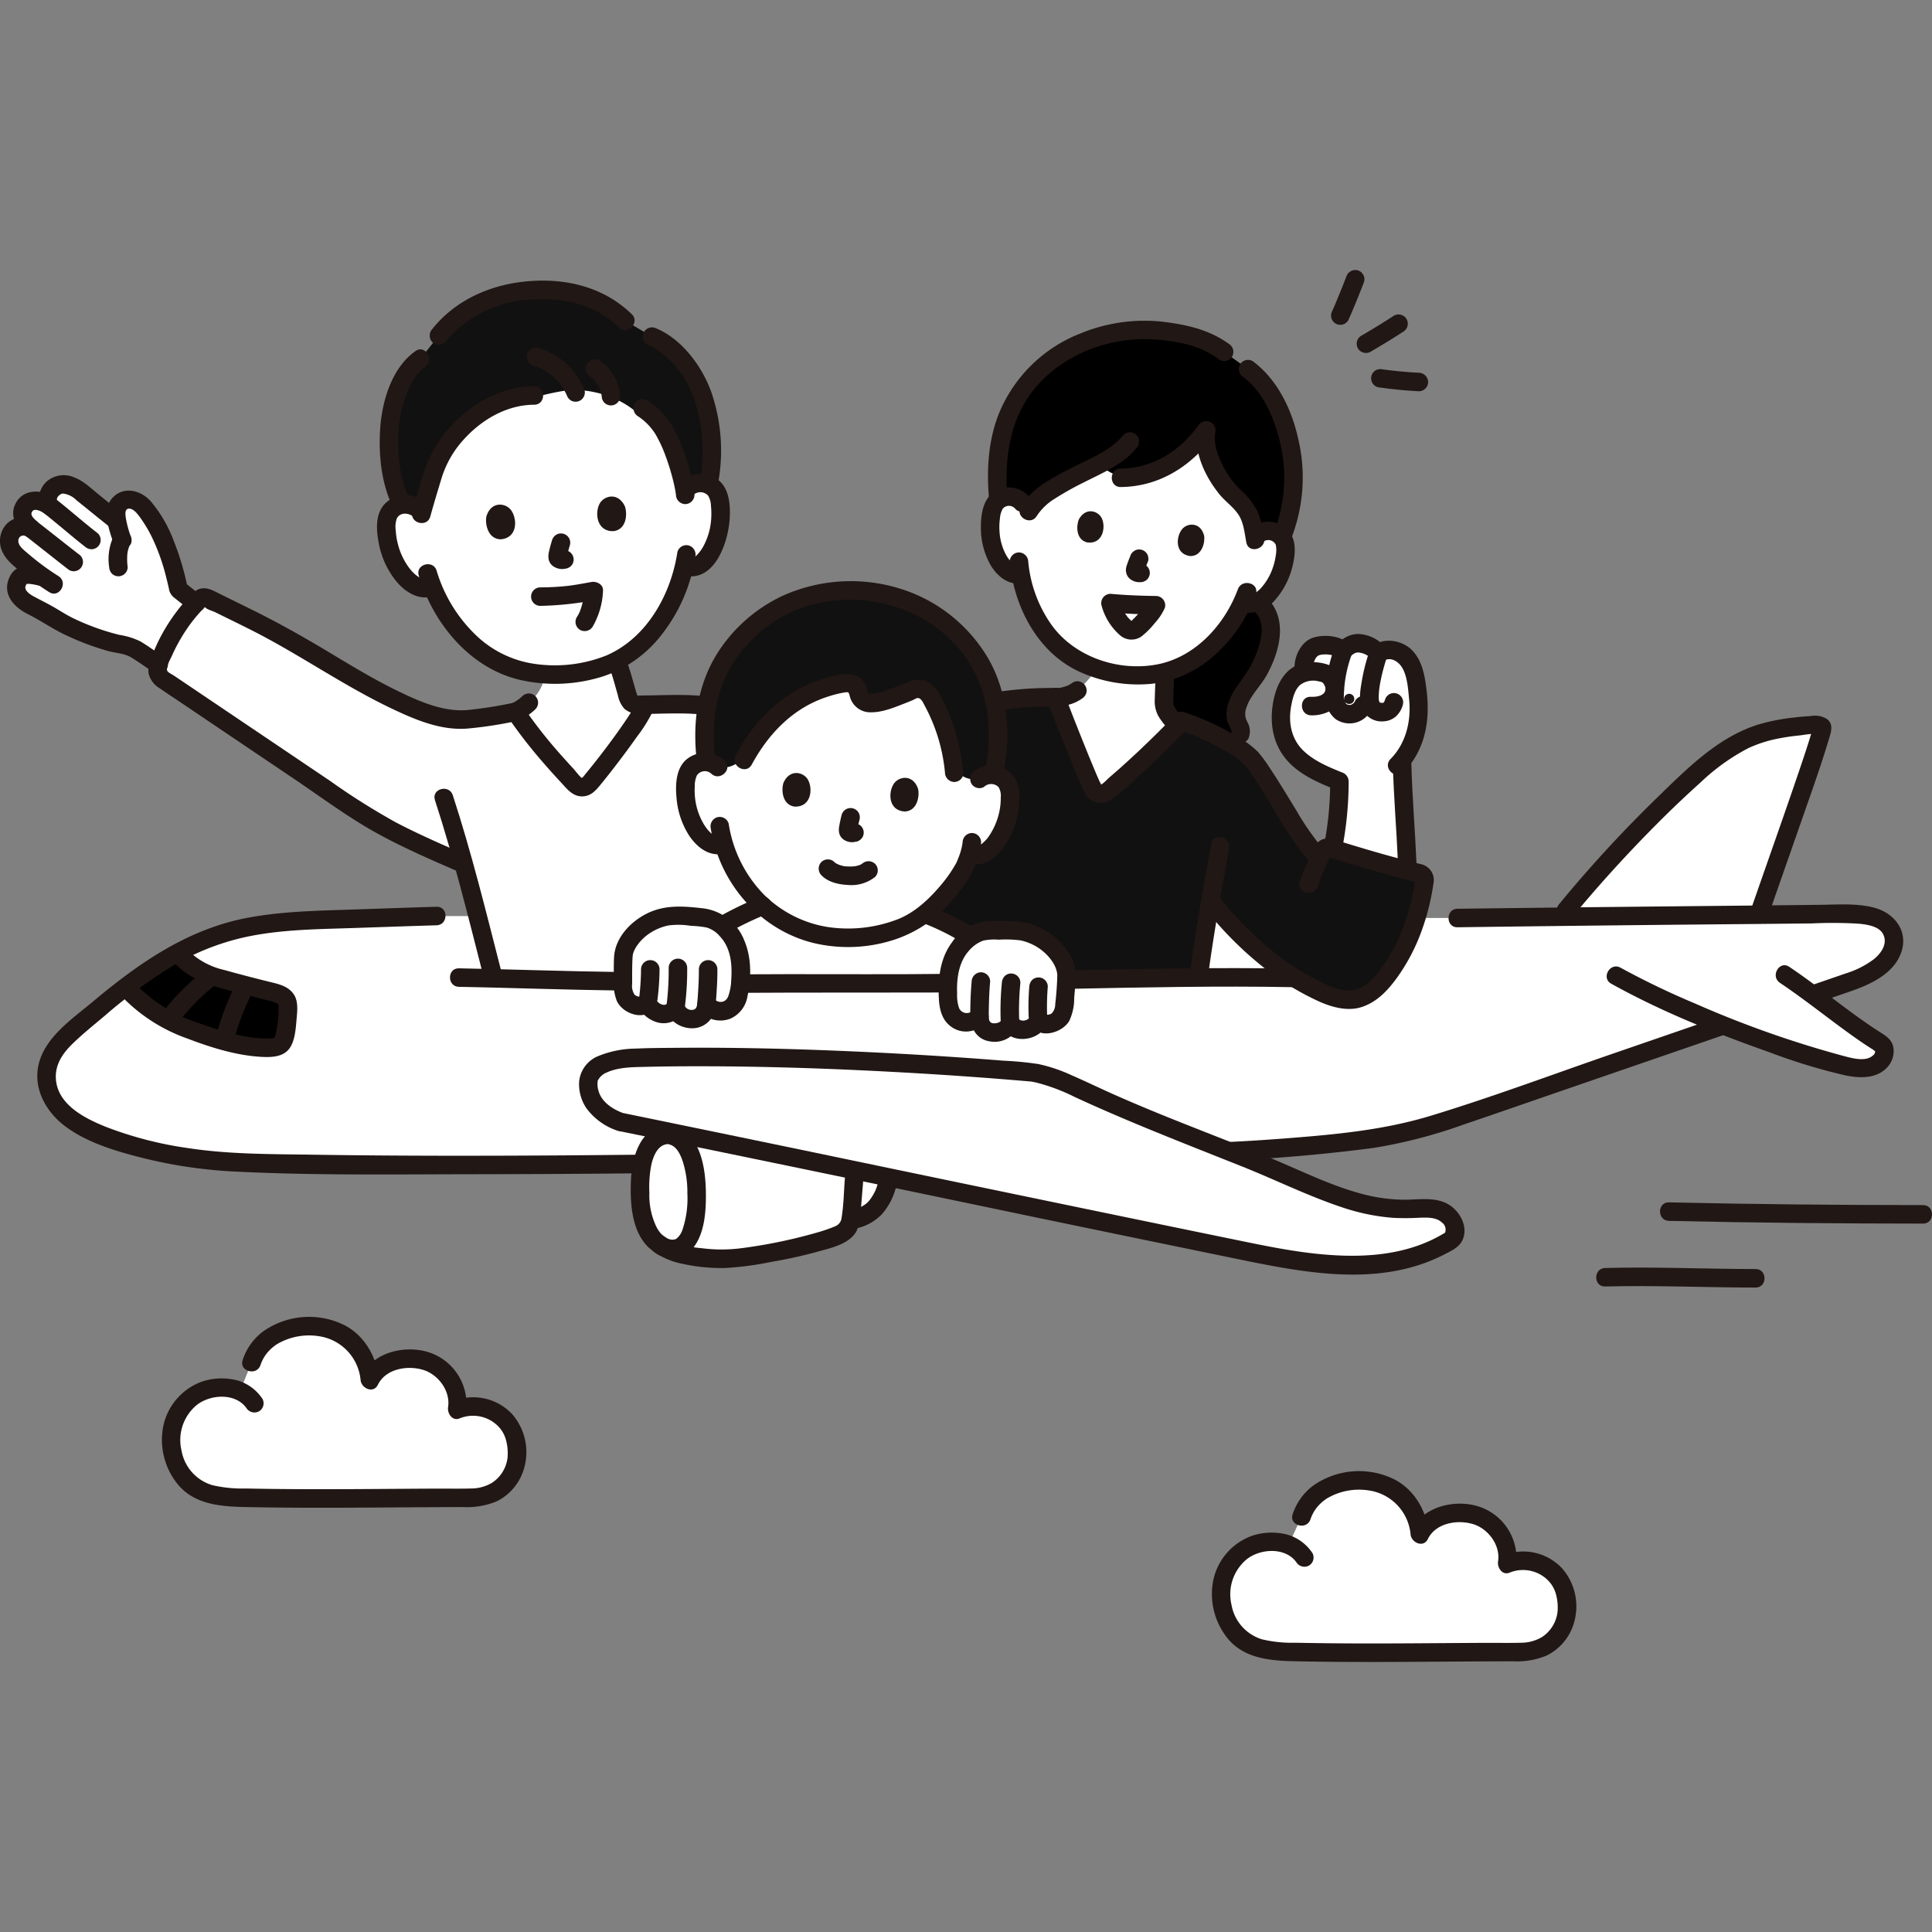 <!DOCTYPE svg PUBLIC "-//W3C//DTD SVG 1.1//EN" "http://www.w3.org/Graphics/SVG/1.1/DTD/svg11.dtd">
<!-- Uploaded to: SVG Repo, www.svgrepo.com, Transformed by: SVG Repo Mixer Tools -->
<svg width="800px" height="800px" viewBox="0 -58.34 417.439 417.439" xmlns="http://www.w3.org/2000/svg" fill="#000000">
<rect x="0" y="-58.34" width="417.439" height="417.439" fill="#808080" stroke="none"/>
<g id="SVGRepo_bgCarrier" stroke-width="0"/>
<g id="SVGRepo_tracerCarrier" stroke-linecap="round" stroke-linejoin="round"/>
<g id="SVGRepo_iconCarrier">
<defs>
<style>.a{fill:#211715;}.b{fill:#ffffff;}.c{fill:#f;}.d{fill:#1;}.e{fill:#11111;}.f{fill:#111;}</style>
</defs>
<path class="a" d="M379.321,215.855c-10.832-.007-21.663-.507-32.5-.229-2.569.066-2.579,4.066,0,4,10.833-.278,21.664.222,32.5.229,2.574,0,2.578-4,0-4Z"/>
<path class="a" d="M415.507,202.039c-18.3-.009-36.607-.173-54.905-.589-2.575-.058-2.574,3.942,0,4,18.3.416,36.6.58,54.905.589,2.574,0,2.578-4,0-4Z"/>
<path class="a" d="M290.88,1.457c-.476,1.244-.971,2.481-1.473,3.715q-.43,1.059-.872,2.112c-.1.228.2-.48.044-.1l-.089.21c-.072.169-.145.339-.218.508q-.2.465-.408.929a2.173,2.173,0,0,0-.2,1.541,2,2,0,0,0,3.655.478c1.222-2.738,2.349-5.525,3.419-8.326a2.008,2.008,0,0,0-1.4-2.46,2.056,2.056,0,0,0-2.46,1.4Z"/>
<path class="a" d="M301.166,9.878q-3.463,2.25-7.041,4.319a2,2,0,1,0,2.019,3.454q3.576-2.069,7.041-4.319a2,2,0,1,0-2.019-3.454Z"/>
<path class="a" d="M306.569,22.2q-2.048-.105-4.088-.3-.978-.093-1.956-.207-.489-.057-.976-.119c-.056-.007-.673-.089-.385-.05l-.384-.054a2.205,2.205,0,0,0-1.541.2,2.043,2.043,0,0,0-.919,1.2,2.021,2.021,0,0,0,1.4,2.46c2.939.415,5.888.718,8.852.869a2.014,2.014,0,0,0,2-2,2.045,2.045,0,0,0-2-2Z"/>
<path class="b" d="M333.5,297.481a9.688,9.688,0,0,0,5.072-8.316c0-5.583-2.741-7.512-3.757-8.425-2.145-1.931-6.5-2.335-9.208-1.2a9.775,9.775,0,0,0-5.613-10.07c-5.931-2.5-11.674.355-13.215,3.719-.438-4.887-3.865-11.49-12.753-11.612-8.03-.11-11.739,4.409-12.8,7.8,0,0-2.375,5.065-2.747,6.07a10.394,10.394,0,0,0-4.342-.6,10.513,10.513,0,0,0-9.365,6.6c-2.41,5.433.026,13.069,5.4,15.607,2.919,1.379,6.258,1.472,9.485,1.54,16.72.352,32.421.009,48.664.009A11.291,11.291,0,0,0,333.5,297.481Z"/>
<path class="a" d="M283.549,277.192a9.764,9.764,0,0,0-5.38-3.949,13.555,13.555,0,0,0-7.546.213,13.077,13.077,0,0,0-8.457,9.55,15.218,15.218,0,0,0,3.088,12.658c3.547,4.34,9.168,4.82,14.4,4.933,12.623.272,25.248.128,37.872.049q4.673-.03,9.346-.039a16.806,16.806,0,0,0,7.251-1.214,11.393,11.393,0,0,0,6.063-7.484,12.487,12.487,0,0,0-2.685-11.4,11.522,11.522,0,0,0-12.426-2.894l2.46,2.46a11.77,11.77,0,0,0-7.66-12.782c-5.091-1.818-12.266-.327-14.824,4.89l3.727,1.009c-.478-4.863-3.008-9.533-7.444-11.858a17.21,17.21,0,0,0-17.753,1.43,12.676,12.676,0,0,0-4.287,6.087c-.8,2.453,3.064,3.5,3.858,1.063a8.374,8.374,0,0,1,1.254-2.381,9.459,9.459,0,0,1,2.308-2.118,13.625,13.625,0,0,1,9.037-1.723,10.569,10.569,0,0,1,9.027,9.5c.175,1.777,2.767,2.969,3.727,1.01,1.724-3.517,6.461-4.276,9.875-3.2,3.2,1.01,5.841,4.551,5.3,8.006-.208,1.324.879,3.08,2.46,2.461a7.642,7.642,0,0,1,8.215,1.538,6.664,6.664,0,0,1,1.8,2.991,10.529,10.529,0,0,1,.411,2.732c.007.28,0,.557-.007.836,0,.1-.016.2-.024.293-.03.388.043-.24,0,.025a7.535,7.535,0,0,1-3.34,5.47,8.838,8.838,0,0,1-4.5,1.246c-2.684.073-5.379.012-8.064.026-10.79.055-21.581.188-32.371.094q-4.18-.036-8.359-.12a28.486,28.486,0,0,1-7.153-.718,9.506,9.506,0,0,1-6.662-7.476,9.814,9.814,0,0,1,3.361-9.9c2.977-2.276,8.278-2.58,10.648.7a2.057,2.057,0,0,0,2.736.718,2.017,2.017,0,0,0,.718-2.737Z"/>
<path class="b" d="M106.633,264.16a9.689,9.689,0,0,0,5.071-8.316c0-5.583-2.741-7.512-3.756-8.426-2.145-1.93-6.5-2.334-9.208-1.2a9.777,9.777,0,0,0-5.613-10.071c-5.932-2.5-11.674.356-13.215,3.72-.439-4.887-3.866-11.49-12.754-11.612-8.03-.11-11.739,4.408-12.8,7.8,0,0-2.122,5.229-2.463,6.191a10.052,10.052,0,0,0-4.626-.72,10.513,10.513,0,0,0-9.365,6.6c-2.41,5.433.026,13.069,5.4,15.607,2.919,1.378,6.258,1.471,9.485,1.539,16.72.352,32.421.01,48.663.01A11.293,11.293,0,0,0,106.633,264.16Z"/>
<path class="a" d="M56.684,243.871a9.761,9.761,0,0,0-5.379-3.949,13.546,13.546,0,0,0-7.546.213,13.077,13.077,0,0,0-8.457,9.55,15.218,15.218,0,0,0,3.088,12.658c3.547,4.34,9.168,4.819,14.4,4.932,12.622.273,25.248.129,37.872.05q4.673-.03,9.345-.039a16.793,16.793,0,0,0,7.252-1.215,11.391,11.391,0,0,0,6.063-7.484,12.486,12.486,0,0,0-2.685-11.4,11.524,11.524,0,0,0-12.426-2.9l2.46,2.461a11.771,11.771,0,0,0-7.66-12.782c-5.091-1.818-12.267-.328-14.824,4.89l3.727,1.009c-.479-4.863-3.008-9.533-7.444-11.859a17.212,17.212,0,0,0-17.753,1.43,12.672,12.672,0,0,0-4.287,6.087c-.8,2.454,3.063,3.5,3.857,1.064a8.425,8.425,0,0,1,1.254-2.381,9.426,9.426,0,0,1,2.309-2.118,13.626,13.626,0,0,1,9.037-1.724,10.572,10.572,0,0,1,9.027,9.5c.175,1.777,2.767,2.969,3.727,1.01,1.724-3.518,6.461-4.276,9.875-3.2,3.2,1.01,5.841,4.551,5.3,8.006-.208,1.323.879,3.08,2.46,2.46a7.64,7.64,0,0,1,8.214,1.539,6.657,6.657,0,0,1,1.8,2.991,10.529,10.529,0,0,1,.411,2.732c.007.28,0,.557-.007.836,0,.1-.016.2-.024.293-.03.388.043-.241,0,.024a7.53,7.53,0,0,1-3.339,5.47,8.818,8.818,0,0,1-4.5,1.246c-2.684.074-5.379.013-8.064.027-10.791.055-21.581.188-32.372.094q-4.179-.036-8.359-.121a28.436,28.436,0,0,1-7.152-.717,9.506,9.506,0,0,1-6.662-7.476,9.812,9.812,0,0,1,3.361-9.9c2.977-2.276,8.277-2.58,10.648.7a2.057,2.057,0,0,0,2.736.717,2.015,2.015,0,0,0,.717-2.736Z"/>
<path class="b" d="M388.074,116.275c3.27-9.431,5.912-17.289,5.624-17.557a1.5,1.5,0,0,0-1.048-.422c-6.021.274-11.63,1.121-16.234,3.45s-7.373,4.844-11.222,8.3a285.369,285.369,0,0,0-26.93,28.412l-1.055,1.285c15.152-.17,30.764-.323,42.839-.444C382.3,132.77,385.4,124,388.074,116.275Z"/>
<path class="b" d="M314.915,140.012c29.036-.391,69.377-.738,82.523-.9,4.354-.055,10.251.225,11.481,4.1,1.692,5.334-4.308,8.883-8.912,10.469l-80.242,27.645c-7.435,2.561-14.907,5.132-22.571,6.3-8.041,1.226-25.049,2.542-33.138,2.854-16.388.633-147.315,4.34-214.1,2.276-11.344-.849-23.211-3.052-32.4-7.894-3.765-1.984-7.151-5.511-7.476-9.9s2.27-7.59,5.266-10.195c9.417-8.186,19.067-16.514,30.178-20.579,9.018-3.3,18.556-3.622,27.958-3.918,7.69-.243,14.049-.489,20.84-.684Z"/>
<path class="c" d="M49.119,166.67c-.246-.065-.491-.13-.736-.2-7.9-2.149-15.939-5.172-21.169-11.609a85.424,85.424,0,0,1,11.231-7.454c2.076,2.955,5.5,4.621,8.956,5.606,3.343.95,6.385,1.59,9.728,2.56,1,.287,3.152.62,3.944,1.288,1.223,1.036,1.074,1.4,1.1,2.986s-.421,5.952-1.2,7.1a2.355,2.355,0,0,1-1.867,1.006C56.029,168.277,52.555,167.577,49.119,166.67Z"/>
<path class="a" d="M314.915,142.012q32.219-.432,64.439-.709,6.072-.061,12.144-.125a94.453,94.453,0,0,1,10.055.056c1.769.171,4.5.517,5.364,2.345.98,2.068-.519,4.1-2.069,5.352a19.887,19.887,0,0,1-6.122,3.078q-5.059,1.751-10.124,3.488l-40.121,13.822c-13.088,4.509-26.112,9.4-39.358,13.422-10.247,3.116-20.737,4.06-31.365,4.885-5.736.446-11.475.786-17.224.978-10.346.345-20.695.618-31.043.88q-24.831.628-49.667,1.075-28.877.519-57.756.737c-18.15.12-36.3.136-54.453-.145-8.977-.138-18.008-.061-26.9-1.414A80.623,80.623,0,0,1,23.1,185.22c-4.751-1.884-10.982-4.961-11.042-10.91-.029-2.86,1.634-5.209,3.609-7.124,2.21-2.144,4.647-4.1,7-6.084a108.645,108.645,0,0,1,15.052-10.986,52.825,52.825,0,0,1,17.75-6.462c6.714-1.162,13.568-1.241,20.361-1.463,6.164-.2,12.328-.429,18.494-.608,2.568-.075,2.579-4.075,0-4-6.684.194-13.366.445-20.049.659-6.889.22-13.807.43-20.6,1.686-12.991,2.4-23.629,9.779-33.564,18.118-4.232,3.553-9.757,7.221-11.527,12.738S9.7,181.71,14.071,185c4.7,3.541,11.025,5.421,16.66,6.828a102.357,102.357,0,0,0,19.225,2.923c17.555.923,35.254.635,52.826.617q30.185-.03,60.367-.536,27.654-.422,55.3-1.082,18.92-.447,37.836-1.014a370.287,370.287,0,0,0,40.469-3.045,109.334,109.334,0,0,0,19.577-5.086c6.958-2.352,13.891-4.777,20.835-7.17L378.791,163.1q10.5-3.617,21-7.234c4.207-1.456,9.151-3.662,10.887-8.116,1.842-4.724-1.247-8.819-5.8-9.99-3.74-.963-7.735-.645-11.562-.6-20.692.229-41.384.409-62.076.651q-8.163.095-16.327.2c-2.572.035-2.579,4.035,0,4Z"/>
<path class="a" d="M37.873,149.885c3.5,3.706,8.406,4.962,13.176,6.16,2.32.583,4.622,1.237,6.947,1.8a6.38,6.38,0,0,1,1.921.663c.351.216.182.077.251.273-.086-.242-.008.08,0,.144.02.3.008.623.008.927a22.5,22.5,0,0,1-.463,4.572c-.075.359-.159.717-.266,1.068-.063.2.036.251-.2.455.251-.22-.086,0-.282.026a12.276,12.276,0,0,1-1.974.058c-4.746-.133-9.644-1.762-14.089-3.339a33.253,33.253,0,0,1-12.967-7.76c-1.8-1.847-4.626.982-2.828,2.829a36.535,36.535,0,0,0,13.4,8.3c5.048,1.93,10.631,3.679,16.053,3.955,2.319.119,5.009,0,6.271-2.271.95-1.708,1.083-4,1.251-5.9.146-1.64.391-3.694-.494-5.164-1.175-1.952-3.393-2.4-5.431-2.9-3.253-.8-6.517-1.652-9.745-2.553a16.143,16.143,0,0,1-7.707-4.164c-1.77-1.877-4.595.956-2.828,2.828Z"/>
<path class="a" d="M50.822,154.459a63.77,63.77,0,0,0-3.871,10.087,2,2,0,1,0,3.857,1.063,39.039,39.039,0,0,1,1.615-4.883q.109-.273.222-.545c.042-.1.085-.207.129-.31q-.14.33-.006.015.233-.54.469-1.078c.343-.778.693-1.553,1.039-2.33a2.052,2.052,0,0,0-.717-2.737,2.024,2.024,0,0,0-2.737.718Z"/>
<path class="a" d="M38.3,162.742c1.3-1.553,2.618-3.09,4.037-4.535.672-.683,1.365-1.345,2.085-1.978q.576-.507,1.175-.988c.1-.078.193-.154.29-.231.3-.235-.189.14.009-.008.223-.166.444-.334.669-.5a2.169,2.169,0,0,0,.919-1.2,2.043,2.043,0,0,0-.2-1.541,2.022,2.022,0,0,0-2.736-.717,51.5,51.5,0,0,0-9.074,8.862,2.044,2.044,0,0,0,0,2.829,2.024,2.024,0,0,0,2.828,0Z"/>
<path class="b" d="M188.142,195.247l-3.452-.717c-.254,3.123-.509,6.27-.765,9.387-.04.456-.081.919-.16,1.371a9.679,9.679,0,0,0,5.284-2.6,11.944,11.944,0,0,0,2.9-6.648Z"/>
<path class="b" d="M180.72,208.652l-.2.076c-6.227,2.355-12.853,3.429-19.43,4.493a30.806,30.806,0,0,1-8.188.271c-4.082-.435-6.945-.727-10.518-3.052a6.85,6.85,0,0,1-2.4-2.982c-1.451-2.639-1.638-5.693-1.675-8.3-.03-2.155-.11-7.033,2.045-10.05a4.819,4.819,0,0,1,4.171-2.265l3.727.139c12.021,2.476,24.208,5,36.448,7.545-.256,3.123-.511,6.27-.767,9.387a13.99,13.99,0,0,1-.2,1.595,3.913,3.913,0,0,1-.779,1.749A5.039,5.039,0,0,1,180.72,208.652Z"/>
<path class="b" d="M141.505,187.861a6.31,6.31,0,0,0-1.159,1.25c-2.155,3.017-2.075,7.9-2.045,10.05.037,2.6.224,5.658,1.675,8.3a6.85,6.85,0,0,0,2.4,2.982c.432.281.854.532,1.269.758a4.519,4.519,0,0,0,2.9.108c1.838-.617,2.825-3.207,3.089-4.184a22.9,22.9,0,0,0,.879-6.5,25.329,25.329,0,0,0-.8-7.677c-.44-1.569-1.62-5.13-4.417-5.9l-.735-.2-.047,0A4.416,4.416,0,0,0,141.505,187.861Z"/>
<path class="a" d="M182.556,196.19c-.23,2.814-.247,5.744-.71,8.528a2.228,2.228,0,0,1-1.523,1.953,34.284,34.284,0,0,1-3.852,1.318,110.119,110.119,0,0,1-16.4,3.378,33.2,33.2,0,0,1-8.4-.008,20.423,20.423,0,0,1-5.962-1.366,9.677,9.677,0,0,1-2.84-1.718,7.291,7.291,0,0,1-1.262-2.017,15.753,15.753,0,0,1-1.3-6.91,24.97,24.97,0,0,1,.407-5.944c.443-1.972,1.42-4.551,3.805-4.558,2.573-.007,2.578-4.007,0-4-6.212.018-8.015,6.926-8.2,11.953-.178,4.777.114,10.7,3.722,14.3a15.466,15.466,0,0,0,7.4,3.623,38.883,38.883,0,0,0,9.324.911,68.987,68.987,0,0,0,9.905-1.327,98.347,98.347,0,0,0,9.754-2.139c2.957-.835,7.288-1.657,8.741-4.723a14.91,14.91,0,0,0,.9-5.217q.248-3.021.493-6.041c.209-2.565-3.792-2.552-4,0Z"/>
<path class="b" d="M134.06,184.07c-6.351-2.275-7.38-6.7-6.816-9.548,1.25-3.585,6.932-4.218,10.985-4.325,25.835-.682,59.874.963,84.484,3.145,1.5.133,4.733.858,9.9,3.331,15.838,7.357,23.029,9.727,40.964,16.971,10.357,4.183,19.551,9.515,30.717,9.226,2.456-.063,5.033-.43,7.279.566s3.769,4.088,2.181,5.963c-12.9,8.43-29.827,5.649-44.927,2.555-43.953-9-90.817-18.88-134.77-27.884"/>
<path class="a" d="M134.592,182.142c-2.278-.847-4.58-2.381-5.262-4.73a5.121,5.121,0,0,1-.182-2.25,3.674,3.674,0,0,1,1.961-1.781c2.419-1.1,5.272-1.139,7.878-1.2q5.221-.129,10.445-.135c15.024-.038,30.051.475,45.05,1.3q10.779.592,21.542,1.439,2.438.193,4.872.4c.673.058,1.349.107,2.021.18.058.006-.3-.057.1.019.258.049.516.095.773.151a41.287,41.287,0,0,1,8.419,3.147c11.89,5.5,24.092,10.2,36.255,15.053,7.154,2.854,14.128,6.322,21.438,8.759a45.308,45.308,0,0,0,11.1,2.3,54.459,54.459,0,0,0,5.7-.024c1.558-.05,3.563-.146,4.8.993a1.9,1.9,0,0,1,.53,2.627l.718-.718c-8.952,5.764-19.832,5.942-30.076,4.678-5.4-.667-10.735-1.795-16.062-2.888q-9.022-1.851-18.043-3.714-36.644-7.566-73.271-15.207-20.347-4.221-40.7-8.4c-2.513-.515-3.587,3.34-1.063,3.857q45.286,9.278,90.533,18.752,22.311,4.63,44.634,9.213c12.55,2.558,26.39,5.11,38.833.695a36.349,36.349,0,0,0,4.464-1.92c1.374-.707,3.054-1.446,3.836-2.845,1.516-2.712-.086-6.047-2.407-7.7-2.889-2.053-6.715-1.315-10.014-1.316a36.8,36.8,0,0,1-10.018-1.5c-6.822-1.932-13.181-5.207-19.736-7.853-5.934-2.4-11.9-4.718-17.847-7.077-5.059-2-10.091-4.072-15.067-6.276-3.084-1.366-6.118-2.847-9.212-4.188a34.149,34.149,0,0,0-7.173-2.417,72.584,72.584,0,0,0-7.568-.731q-4.712-.38-9.426-.7-10.072-.695-20.158-1.169c-13.586-.641-27.193-1.023-40.8-.911-3.029.025-6.067.03-9.092.171a21.886,21.886,0,0,0-7.953,1.573,6.629,6.629,0,0,0-4.226,5.478,9.259,9.259,0,0,0,1.538,5.794A13.654,13.654,0,0,0,133.529,186c2.416.9,3.459-2.966,1.063-3.857Z"/>
<path class="a" d="M144.768,188.979c1.554.49,2.326,2.326,2.792,3.752a22,22,0,0,1,.957,6.786,21.291,21.291,0,0,1-1.015,7.717,4.213,4.213,0,0,1-1.366,2.079,1.908,1.908,0,0,1-1.179.171,3.9,3.9,0,0,1-.851-.241c-.125-.049-.422-.29-.123-.037-1.953-1.654-4.8,1.162-2.828,2.829a6.076,6.076,0,0,0,8.926-1.178c1.891-2.674,2.346-6.393,2.425-9.573.135-5.378-.405-14.188-6.675-16.162-2.461-.775-3.514,3.086-1.063,3.857Z"/>
<path class="a" d="M185.04,207.072a10.874,10.874,0,0,0,5.5-3.062,14.019,14.019,0,0,0,3.156-6.283,2,2,0,0,0-3.857-1.064,12.561,12.561,0,0,1-.41,1.5c-.079.229-.187.452-.258.682l.1-.236c-.035.08-.071.159-.107.238-.046.1-.093.2-.141.293a12.08,12.08,0,0,1-.731,1.268c-.115.173-.237.34-.358.508-.24.338.257-.31.012-.017-.077.093-.154.187-.233.278a6.178,6.178,0,0,1-.676.648c-.281.238.412-.293.093-.074-.072.049-.142.1-.215.151-.169.116-.343.227-.52.332q-.312.186-.638.349c-.083.042-.5.307-.58.272.276-.116.312-.133.11-.052l-.126.048q-.191.071-.384.135c-.264.086-.532.16-.8.225a2.019,2.019,0,0,0-1.4,2.461,2.041,2.041,0,0,0,2.46,1.4Z"/>
<path class="a" d="M339.678,139.869c5.738-6.984,11.852-13.674,18.221-20.087q4.63-4.66,9.518-9.05a45.071,45.071,0,0,1,10.364-7.435,28.21,28.21,0,0,1,6.963-2.159c1.336-.256,2.681-.439,4.034-.572.949-.092,3.249-.605,3.91-.121l-.717-.717c-.087-.119-.255-.944-.254-.857,0,.229.167-.592.037-.291a5.215,5.215,0,0,0-.171.731c-.191.733-.416,1.458-.641,2.181-.743,2.388-1.545,4.758-2.348,7.126-2.218,6.532-4.508,13.039-6.787,19.55q-1.856,5.3-3.7,10.606c-.844,2.438,3.019,3.485,3.857,1.063,2.425-7.012,4.9-14.009,7.336-21.017,1.981-5.693,4.04-11.379,5.77-17.156.465-1.553,1.273-3.524-.365-4.673a4.955,4.955,0,0,0-3.439-.621c-1.276.078-2.551.188-3.821.341a43.609,43.609,0,0,0-7.243,1.41c-8.74,2.607-15.482,9.4-21.862,15.6a282.557,282.557,0,0,0-21.493,23.322c-1.621,1.974,1.193,4.82,2.829,2.829Z"/>
<path class="b" d="M385.591,152.29c8.176,5.46,13.091,9.965,19.777,14.221a5.009,5.009,0,0,1,1.391.984,2.668,2.668,0,0,1-.249,3.165c-1.816,2.329-5.4,1.915-8.262,1.2-13.82-3.471-36.673-12.427-49.11-19.382"/>
<path class="a" d="M384.581,154.017c5.343,3.581,10.335,7.624,15.562,11.364,1.164.832,2.343,1.643,3.542,2.423q.481.314.97.611c.205.124.6.585.485.2a1.14,1.14,0,0,1-.494,1.121c-1.671,1.483-4.855.458-6.717-.027a224.382,224.382,0,0,1-31.658-11.215,172.926,172.926,0,0,1-16.123-7.747c-2.251-1.254-4.271,2.2-2.019,3.454,10.806,6.02,22.486,10.681,34.133,14.794a126.408,126.408,0,0,0,16.471,5.022c2.977.61,6.542.762,8.858-1.569a5.111,5.111,0,0,0,1.483-4.574c-.388-1.779-1.8-2.509-3.2-3.415-6.654-4.3-12.69-9.484-19.272-13.9-2.144-1.438-4.149,2.026-2.019,3.454Z"/>
<path class="b" d="M232.788,90.862a8.734,8.734,0,0,1-4.609,1.5l-.164.006c.771,1.574,5.5,14.039,8.046,19.611a1.994,1.994,0,0,0,3.068.724,199.924,199.924,0,0,0,15.3-14.228l-1-1.184c-.142-.167-.283-.344-.425-.521a6.343,6.343,0,0,1-1.418-2.474,6.1,6.1,0,0,1-.083-1.546q.105-2.927.2-5.86a21.315,21.315,0,0,1-3.417.564,33.2,33.2,0,0,1-6.278-.19,37.285,37.285,0,0,1-5.011-1.17,25.081,25.081,0,0,1-4.2,4.764"/>
<path class="d" d="M265.762,76.51a30.9,30.9,0,0,0,2.565-4.453l.462.037a6.42,6.42,0,0,0,2.868-.334A6.7,6.7,0,0,1,274.3,75.3a11.4,11.4,0,0,1-.219,5.948,23.124,23.124,0,0,1-3.494,7.474,31.681,31.681,0,0,0-2.533,3.685c-.682,1.327-1.39,3.39-.893,4.8.418,1.185,1.269,2.46.86,3.031l-1.934,2.163a57.5,57.5,0,0,0-10.278-4.78c-1.017,1.389-1.908.271-2.8-.847a6.343,6.343,0,0,1-1.418-2.474,6.1,6.1,0,0,1-.083-1.546q.105-2.927.2-5.86a22.529,22.529,0,0,0,9.855-5.546A29.181,29.181,0,0,0,265.762,76.51Z"/>
<path class="e" d="M234.473,108.32c-2.606-6.224-5.935-14.941-6.491-16.012-5.476.086-11.782.257-17.524,1.927-2,.582-3.942,1.359-5.878,2.134L196.8,99.488v54.628c3.409-.005,6.044-.015,7.381-.032l26.631-.765c9.42-.191,18.662-.389,28.008-.46.633-4.365,1.865-11.413,2.745-16.577,7.342,9.1,14.431,15.518,25.037,20.314a13.253,13.253,0,0,0,6.319.923,11.632,11.632,0,0,0,5.132-3.029c5.915-6.748,8.638-14.86,9.762-22.658a1.3,1.3,0,0,0-.988-1.437c-6.682-1.637-12.9-3.487-19.459-5.523a1.447,1.447,0,0,0-1.779.872c-.172.454-.34.871-.5,1.267-4.036-3.46-10.6-16.707-14.946-21.766-3.872-3.271-10.169-6.229-14.733-7.763a203.9,203.9,0,0,1-16.272,15.225,1.994,1.994,0,0,1-3.068-.724C235.593,110.958,235.05,109.7,234.473,108.32Z"/>
<path class="a" d="M249.721,86.206c-.07,2.215-.156,4.43-.22,6.645a6.7,6.7,0,0,0,.7,3.377,14.189,14.189,0,0,0,1.814,2.482,2.009,2.009,0,0,0,2.829,0,2.055,2.055,0,0,0,0-2.829c-.144-.172-.285-.346-.425-.522-.02-.025-.362-.493-.13-.166a8.922,8.922,0,0,1-.676-1.063c.186.358-.027-.089-.055-.187-.032-.121-.059-.242-.08-.365q.049.316.018-.046c.021-.439.012-.883.027-1.323q.107-3,.2-6a2.018,2.018,0,0,0-2-2,2.04,2.04,0,0,0-2,2Z"/>
<path class="a" d="M271.4,74.155c1.537,1.79,1.345,4.178.805,6.338a21.453,21.453,0,0,1-3.224,7.042c-1.42,2.044-2.976,3.893-3.654,6.345a7.224,7.224,0,0,0-.215,3.383c.182.858,1.068,1.954.992,2.783l.273-1.009-.087.192a2.061,2.061,0,0,0,.718,2.736,2.015,2.015,0,0,0,2.736-.718,4.1,4.1,0,0,0-.259-3.635,3.623,3.623,0,0,1-.191-3.031c.841-2.642,3.084-4.662,4.407-7.066,2.7-4.9,4.541-11.516.527-16.189-1.68-1.956-4.5.885-2.828,2.829Z"/>
<path class="a" d="M228.179,94.366a11.567,11.567,0,0,0,2.953-.5,8.758,8.758,0,0,0,2.666-1.277,2.2,2.2,0,0,0,.919-1.195,2.042,2.042,0,0,0-.2-1.541,2.018,2.018,0,0,0-1.195-.92,1.939,1.939,0,0,0-1.541.2,6.529,6.529,0,0,1-1.391.785l.477-.2a9.748,9.748,0,0,1-2.4.648L229,90.3c-.271.035-.543.06-.816.071a2.1,2.1,0,0,0-1.414.586,2,2,0,0,0,1.414,3.414Z"/>
<path class="b" d="M303.761,122.489c-.308-5.408-.72-12.012-.813-15.728,0,0-.009-.365-.014-.88,3.241-4,4.012-9.354,3.48-13.548-.415-3.267-.592-6.884-3.042-9.084-1.351-1.213-4.132-1.589-5.539-.442-.924-1.381-3.272-2.162-4.531-2.218-1.222-.056-2.236.849-3.174,1.691-1.037-1.25-4.613-1.481-6.1-.833s-2.512,3.34-2.306,4.951l-.05.6a6.18,6.18,0,0,0-1.311.594c-1.717,1.018-2.576,3.025-3.061,4.96a14.019,14.019,0,0,0,.676,9.757c2.189,4.258,6.986,6.37,11.425,8.165a61.445,61.445,0,0,1-1.239,13.557l-.195,1.029c5.455,1.689,10.684,3.247,16.161,4.66-.045-.993-.076-1.664-.076-1.664C303.986,126.546,303.881,124.61,303.761,122.489Z"/>
<path class="a" d="M290.088,124.56a76.466,76.466,0,0,0,1.31-14.089,2.075,2.075,0,0,0-1.468-1.928c-2.952-1.2-6.091-2.5-8.395-4.768-2.6-2.565-3.217-6.173-2.536-9.674.292-1.5.7-3.354,1.895-4.428a4.632,4.632,0,0,1,4.092-.778c.648.115.857.173,1.156.781a1.611,1.611,0,0,1,.194,1.274c-.426,1.154-2.087,1.307-3.1,1.266-2.574-.1-2.57,3.9,0,4,3.472.138,7.438-2.078,7.142-6.014a5.678,5.678,0,0,0-3.187-4.831,10.019,10.019,0,0,0-5.458-.448c-4.278.843-6.137,5.044-6.73,8.942-.655,4.305.092,8.576,2.972,11.951,2.8,3.284,7,5,10.894,6.584l-1.468-1.929a70.486,70.486,0,0,1-1.167,13.025c-.473,2.516,3.382,3.595,3.857,1.064Z"/>
<path class="a" d="M283.719,86.4c-.094-1.1.328-2.89,1.394-3.2.975-.285,2.962-.175,3.6.5a2.038,2.038,0,0,0,2.828,0c.713-.636,1.312-1.23,2.265-1.018a4.132,4.132,0,0,1,2.3,1.14,2.029,2.029,0,0,0,2.736.718c1.648-1.191,3.522.16,4.294,1.691.989,1.959,1.117,4.436,1.332,6.586.463,4.624-.682,9.458-4.014,12.829-1.812,1.833,1.015,4.663,2.828,2.828,4.634-4.689,5.733-11.1,4.977-17.42-.376-3.141-.829-6.425-3.088-8.832-2-2.129-5.88-2.919-8.348-1.136l2.736.717a8.083,8.083,0,0,0-4.971-3.04c-2.405-.469-4.121.542-5.874,2.109h2.828c-1.787-1.882-5.358-2.172-7.729-1.462-2.757.826-4.326,4.28-4.094,6.994.219,2.546,4.221,2.569,4,0Z"/>
<path class="a" d="M300.948,106.761c.185,7.1.8,14.192,1.1,21.292.109,2.564,4.11,2.578,4,0-.3-7.1-.916-14.188-1.1-21.292-.067-2.569-4.067-2.579-4,0Z"/>
<path class="a" d="M260.4,138.01a77.344,77.344,0,0,0,15,14.5,60.176,60.176,0,0,0,9.069,5.29c2.857,1.355,6.481,2.47,9.632,1.479,3.372-1.06,5.7-3.564,7.718-6.329a41.515,41.515,0,0,0,5.283-10,50.489,50.489,0,0,0,2.613-10.393,3.5,3.5,0,0,0-2.833-4.206c-2.025-.536-4.059-1.034-6.079-1.59q-3.57-.981-7.115-2.048-1.731-.517-3.458-1.048a11.763,11.763,0,0,0-3.331-.847c-2.358.017-3.038,2.009-3.813,3.822-.781,1.829-1.594,3.634-2.249,5.513-.85,2.435,3.013,3.482,3.857,1.063.447-1.282.958-2.531,1.5-3.774.3-.691.6-1.383.891-2.081.023-.057.316-.7.258-.725q-.884.124-.277.239l.7.217c3.517,1.087,7.042,2.149,10.587,3.143q2.542.712,5.1,1.376c.241.062,2.81.78,2.837.714l-.465-.639c-.039.256-.079.513-.121.769q-.1.579-.2,1.156a49.01,49.01,0,0,1-2.479,8.846,37.492,37.492,0,0,1-4.536,8.3c-1.429,1.982-3.31,4.254-5.856,4.782-2.609.541-5.352-.768-7.606-1.906a59.424,59.424,0,0,1-7.612-4.577,73.934,73.934,0,0,1-14.186-13.877,2.013,2.013,0,0,0-2.828,0,2.046,2.046,0,0,0,0,2.829Z"/>
<path class="a" d="M227.982,90.308A79.022,79.022,0,0,0,212.324,91.7c-5.545,1.214-10.811,3.757-16.061,5.86a2.063,2.063,0,0,0-1.4,2.461,2.014,2.014,0,0,0,2.461,1.4c5.111-2.047,10.238-4.518,15.62-5.761a71.765,71.765,0,0,1,15.035-1.347c2.572-.042,2.58-4.042,0-4Z"/>
<path class="a" d="M295.587,83.273a40.536,40.536,0,0,0-1.279,5.165c-.313,1.8-.744,4-.182,5.793a4.552,4.552,0,0,0,4.705,3.293,4.43,4.43,0,0,0,2.741-1.036,5.185,5.185,0,0,0,1.533-2.547,2,2,0,0,0-3.857-1.063c-.025.087-.24.54-.052.21-.069.121-.146.241-.212.364q-.124.183.073-.092a1.927,1.927,0,0,1-.154.159c-.195.14.35-.146.03-.021-.4.157.459-.085.044-.013-.08.014-.414.149-.126.043s-.071,0-.171,0c-.155,0-.306-.013-.461-.016.474.01.071-.014-.066-.041-.36-.07.207.109.02.006-.142-.079.218.241-.023-.036-.356-.408.176.321-.1-.136-.188-.312.008.153-.042-.06-.013-.056-.161-.576-.1-.318s-.01-.2-.012-.259c0-.172,0-.345,0-.517a18.078,18.078,0,0,1,.163-2.026c-.039.294,0-.008.026-.142.025-.162.052-.324.08-.485q.1-.585.225-1.167c.284-1.349.642-2.682,1.054-4a2.017,2.017,0,0,0-1.4-2.46,2.042,2.042,0,0,0-2.46,1.4Z"/>
<path class="a" d="M288.22,81.973a28.362,28.362,0,0,0-1.527,6.318c-.255,1.929-.7,4.233.041,6.09a5.836,5.836,0,0,0,1.911,2.7,5.33,5.33,0,0,0,2.714.88,5.245,5.245,0,0,0,4.918-2.9,2.065,2.065,0,0,0-.717-2.736,2.015,2.015,0,0,0-2.737.717,3.026,3.026,0,0,1-.211.408q-.113.171.024-.03l-.135.139c-.458.4.159-.079-.13.115-.135.091-.277.169-.419.248-.194.094-.23.11-.106.05.109-.05.087-.047-.068.006-.143.129-.141-.037.081-.006-.15-.021-.348-.005-.5-.01.188.006.223.048.017-.009-.168-.046-.333-.084-.5-.146.156.059.226.075.034-.008q-.24-.158-.042-.018c.121.1.119.084-.006-.037-.017.041.106.172-.036-.068-.107-.18-.215-.354-.309-.543a1.1,1.1,0,1,0-.043-.106,3.217,3.217,0,0,1-.156-.595c.038.305.031-.051.034-.17a27.655,27.655,0,0,1,1.721-9.222,2.009,2.009,0,0,0-1.4-2.46,2.054,2.054,0,0,0-2.46,1.4Z"/>
<path class="a" d="M254.87,99.411a52.4,52.4,0,0,1,10.537,4.92,14.036,14.036,0,0,1,3.939,3.093c.837,1.083,1.593,2.232,2.338,3.379,3.577,5.5,6.566,11.6,10.915,16.554,1.7,1.939,4.521-.9,2.828-2.828a57.116,57.116,0,0,1-5.329-7.759c-1.876-3.031-3.685-6.107-5.672-9.066a29.263,29.263,0,0,0-2.724-3.692,21.361,21.361,0,0,0-4.62-3.344,57.851,57.851,0,0,0-11.149-5.115c-2.442-.831-3.491,3.032-1.063,3.858Z"/>
<path class="a" d="M253.987,96.068q-3.879,4.02-7.946,7.853-2.123,2-4.3,3.94-1.089.966-2.2,1.911c-.331.281-1.339,1.436-1.773,1.406.28.02-.1-.462-.222-.741q-.375-.837-.735-1.682c-.536-1.25-1.052-2.507-1.564-3.766-1.1-2.693-2.167-5.4-3.241-8.1-.738-1.859-1.4-3.8-2.3-5.592-1.158-2.3-4.609-.277-3.454,2.019.105.207.194.42.286.633.085.195-.066-.157-.066-.156.041.1.083.2.123.3.092.228.186.455.279.683.465,1.146.92,2.3,1.377,3.446,1.2,3.012,2.39,6.027,3.623,9.024.589,1.433,1.186,2.863,1.8,4.283.658,1.509,1.342,2.956,3.066,3.457,2.148.623,3.632-.7,5.16-1.991,1.664-1.4,3.291-2.847,4.894-4.317q5.157-4.733,10.014-9.778c1.789-1.853-1.036-4.685-2.828-2.828Z"/>
<path class="a" d="M261.708,123.979c-1.665,9.129-3.31,18.281-4.548,27.479a2.07,2.07,0,0,0,1.4,2.46,2.013,2.013,0,0,0,2.46-1.4c1.238-9.2,2.883-18.35,4.548-27.479.459-2.516-3.395-3.6-3.857-1.063Z"/>
<path class="b" d="M276.674,47.321a35.224,35.224,0,0,1-1.79,9.136,1.118,1.118,0,0,1,.223.046,3.624,3.624,0,0,1,2.359,2.061,5.123,5.123,0,0,1,.262,2.115,15.369,15.369,0,0,1-2.62,7.871,9.763,9.763,0,0,1-2.938,2.955,5.766,5.766,0,0,1-3.381.589s-.166-.013-.46-.039a29.963,29.963,0,0,1-6.775,9.293,21.712,21.712,0,0,1-13.272,6.11,33.2,33.2,0,0,1-6.278-.19,37.315,37.315,0,0,1-5.629-1.365,21.977,21.977,0,0,1-11.713-9.428,29.965,29.965,0,0,1-4.139-10.787,3.981,3.981,0,0,1-3.677-1.49,9.768,9.768,0,0,1-2.07-3.617,15.373,15.373,0,0,1-.486-8.281,5.113,5.113,0,0,1,.8-1.975,3.625,3.625,0,0,1,2.813-1.378,3.736,3.736,0,0,1,.4.015c-.026-.535-.041-.851-.041-.851a39.706,39.706,0,0,1,.618-8.424c2.016-11.546,14.266-23.1,33.957-20.1C274.131,22.83,277.051,43.134,276.674,47.321Z"/>
<path class="d" d="M216.777,34.438A28.18,28.18,0,0,1,227.746,19a35.218,35.218,0,0,1,23.59-5.807c5.988.791,8.928,1.424,13.165,4.486l3.708,2.68,1.443,1.061a16.33,16.33,0,0,1,3.672,3.743c4.283,5.384,6.569,14.354,6.1,22.056a35.509,35.509,0,0,1-2.5,10.468,3.715,3.715,0,0,0-1.821-1.181,3.84,3.84,0,0,0-3.164.489s-.346.262-.852.66c-.213-1.14-.515-2.8-.774-3.6a9.777,9.777,0,0,0-.927-2.082,5.232,5.232,0,0,0-.6-.847c-.384-.415-1.195-1.284-1.615-1.666a20.307,20.307,0,0,1-4.748-6.3c-1.287-2.567-2.381-5.661-1.779-8.565a22.309,22.309,0,0,1-18.676,9.73c-1.923.025-3.489-1.88-5.258-2.18-5.246,2.574-12.385,6.5-14.366,9.886l-1.517-1.783a3.841,3.841,0,0,0-2.929-1.294,3.787,3.787,0,0,0-2.182.743A41,41,0,0,1,216.777,34.438Z"/>
<path class="a" d="M272.952,58.719a1.782,1.782,0,0,1,2.7.65,5.79,5.79,0,0,1,.006,2.252,13.58,13.58,0,0,1-.577,2.5,12.574,12.574,0,0,1-2.351,4.279,5.686,5.686,0,0,1-1.772,1.494c-.008,0-.592.182-.63.188a6.8,6.8,0,0,1-1.536.013,2,2,0,0,0,0,4,7.99,7.99,0,0,0,6.847-2.959,17.13,17.13,0,0,0,3.595-6.991c.643-2.6,1.011-5.808-.944-7.946a5.858,5.858,0,0,0-7.354-.933,2,2,0,0,0,2.019,3.454Z"/>
<path class="a" d="M222.248,48.827a5.841,5.841,0,0,0-7.476-.9c-2.432,1.687-2.863,5.037-2.834,7.788a16.323,16.323,0,0,0,2.084,8.03c1.306,2.2,3.527,4.192,6.247,3.988a2.05,2.05,0,0,0,2-2,2.016,2.016,0,0,0-2-2,1.962,1.962,0,0,1-1.416-.383,6.023,6.023,0,0,1-1.448-1.744,11.84,11.84,0,0,1-1.432-4.994,13.788,13.788,0,0,1,.067-2.836,5.169,5.169,0,0,1,.626-2.214,1.773,1.773,0,0,1,2.754.1,2,2,0,1,0,2.828-2.829Z"/>
<path class="a" d="M273.151,57.81a26.486,26.486,0,0,0-1.421-5.627,16.018,16.018,0,0,0-3.89-4.856,19.665,19.665,0,0,1-3.774-5.368c-1.018-2.068-1.906-4.5-1.487-6.84a2.01,2.01,0,0,0-3.655-1.541c-4.008,5.538-9.811,9.239-16.769,9.311-2.573.026-2.579,4.027,0,4,8.456-.088,15.372-4.589,20.223-11.292l-3.656-1.541c-.918,5.121,1.558,10.418,4.71,14.347,1.256,1.565,3.027,2.765,4.14,4.429,1.165,1.74,1.329,4.037,1.722,6.041.5,2.524,4.351,1.456,3.857-1.063Z"/>
<path class="a" d="M242.727,35.639c-2.663,3.357-7.323,5.135-11.142,7.094-4,2.054-8.656,4.341-11.018,8.373-1.3,2.226,2.152,4.241,3.454,2.019a12.352,12.352,0,0,1,3.94-3.755,65.234,65.234,0,0,1,6.4-3.572c3.84-1.955,8.44-3.864,11.191-7.33a2.065,2.065,0,0,0,0-2.829,2.014,2.014,0,0,0-2.829,0Z"/>
<path class="a" d="M265.511,15.949c-4.3-3.073-9.007-4.115-14.175-4.759a36.19,36.19,0,0,0-17.848,2.5,31.33,31.33,0,0,0-17.659,17.33c-2.23,5.584-2.649,11.764-2.192,17.708.2,2.55,4.2,2.571,4,0-.666-8.664.771-17.587,6.843-24.172s15.224-9.94,24.11-9.6a39.434,39.434,0,0,1,8.4,1.247,19.762,19.762,0,0,1,6.5,3.2,2.016,2.016,0,0,0,2.736-.717,2.044,2.044,0,0,0-.717-2.737Z"/>
<path class="a" d="M279.221,57.4a36.108,36.108,0,0,0,1.339-20.654c-1.386-6.463-4.472-13.043-9.9-17.058a2.014,2.014,0,0,0-2.736.718,2.046,2.046,0,0,0,.717,2.736c4.466,3.3,7.029,9.57,8.144,15.063a32.2,32.2,0,0,1-1.422,18.132,2.014,2.014,0,0,0,1.4,2.46,2.047,2.047,0,0,0,2.46-1.4Z"/>
<path class="a" d="M218.17,63.019c.891,9.67,5.982,19.672,15.168,23.827A30.472,30.472,0,0,0,248.863,89.4a24.419,24.419,0,0,0,13.43-6.037,32.346,32.346,0,0,0,9.021-13.313c.894-2.417-2.971-3.461-3.857-1.063-2.821,7.627-9.181,14.644-17.408,16.226-8.416,1.618-17.99-1.617-22.963-8.7a28.07,28.07,0,0,1-4.916-13.491,2.054,2.054,0,0,0-2-2,2.015,2.015,0,0,0-2,2Z"/>
<path class="a" d="M244.2,61.85c-.281.667-.54,1.343-.765,2.031a2.937,2.937,0,0,0-.16,1.046,2.617,2.617,0,0,0,.332,1.188,2.574,2.574,0,0,0,.89.87,3.11,3.11,0,0,0,1.5.461c.146.014.291,0,.438,0a2.062,2.062,0,0,0,1.414-.586,2,2,0,0,0,0-2.829,2.093,2.093,0,0,0-1.414-.585,3.945,3.945,0,0,1-.474,0l.531.072a1.186,1.186,0,0,1-.233-.065l.478.2a1.579,1.579,0,0,1-.314-.187l.405.313a.324.324,0,0,1-.056-.055l.313.405a.516.516,0,0,1-.055-.1l.2.478a.605.605,0,0,1-.025-.112l.071.532a.939.939,0,0,1,.008-.205l-.072.532a6.869,6.869,0,0,1,.4-1.214c.143-.378.291-.754.448-1.127a1.522,1.522,0,0,0,.036-.8,1.5,1.5,0,0,0-.238-.744,2,2,0,0,0-2.736-.717l-.405.313a1.99,1.99,0,0,0-.514.882Z"/>
<path class="a" d="M233.128,53.834c-.593,1.293-.733,4.432,1.788,5.033,3.379.426,4.055-3.3,3.151-5.215C237.327,52.085,234.669,51.123,233.128,53.834Z"/>
<path class="a" d="M260.172,57.406c.237,1.4-.444,4.47-3.034,4.4-3.374-.467-3.058-4.242-1.689-5.855C256.571,54.627,259.387,54.388,260.172,57.406Z"/>
<path class="a" d="M249.572,76.206a11.445,11.445,0,0,0,2.122-3.244,2.015,2.015,0,0,0-1.928-2.532c-3.281-.044-6.56-.163-9.828-.466A2.012,2.012,0,0,0,238.01,72.5a12.96,12.96,0,0,0,4.095,6.51,3.768,3.768,0,0,0,4.482.2,17.751,17.751,0,0,0,2.985-3,2,2,0,1,0-2.828-2.828,29.549,29.549,0,0,1-2.283,2.437,1.69,1.69,0,0,0-.2.176c.231-.306.245-.16.062-.073-.219.1.451-.131.117-.047s.376.011.119-.009c-.3-.024-.134,0,.058.039-.337-.071.193.158.022.016-.079-.067-.409-.215-.029.008a1.893,1.893,0,0,1-.291-.254c-.158-.146-.316-.294-.467-.448-.079-.081-.156-.164-.23-.249-.232-.266,0-.111,0,.022,0-.133-.342-.489-.414-.6q-.2-.32-.379-.653c-.121-.223-.234-.45-.343-.68-.043-.091-.083-.183-.126-.274-.215-.464.155.4-.032-.069-.169-.423-.325-.849-.465-1.282l-1.929,2.531c3.268.3,6.547.422,9.828.466L247.837,71.9c.229-.594,0-.034-.075.1-.1.179-.218.351-.335.52-.042.06-.47.615-.21.291q-.232.29-.473.573a2,2,0,0,0,2.828,2.828Z"/>
<path class="b" d="M114.264,93.488a9.954,9.954,0,0,0,3.224-4.769c.161-.444.308-.894.442-1.347,1.182.055,2.928,0,4.153-.054a37.576,37.576,0,0,0,6.984-1.223,23.879,23.879,0,0,0,4.219-1.689l.7,2.06c.425,1.246,1.344,4.677,1.77,5.924a2.861,2.861,0,0,0,.351.779,2.4,2.4,0,0,0,1.353.8,9.159,9.159,0,0,0,1.976.2c-1.308,2.983-8.151,12.171-12.138,16.867a2,2,0,0,1-2.968.087A123.144,123.144,0,0,1,111.406,95.5a12.628,12.628,0,0,0,2.858-2.014"/>
<path class="b" d="M15.183,77.143a52.9,52.9,0,0,0,13.076,4.232c1.595.779,4,2.588,6.025,3.87.041-.138.088-.274.136-.407a37.354,37.354,0,0,1,7.934-12.914c-1.43-1.01-3.04-2.34-3.79-2.94-1.34-6.4-3.54-12.84-7.27-17.44a5.744,5.744,0,0,0-2.9-1.93,3.178,3.178,0,0,0-2.95,1.41,5.162,5.162,0,0,0-.19,3.02l.013.088-.642-.416c-3.345-2.655-4.947-4.007-7.8-6.275a6.8,6.8,0,0,0-2.8-1.106,3.187,3.187,0,0,0-3.22,1.659c-.3.657-.8,1.979-.172,2.909-.861-.714-3.793-1.841-5.1-.157C3.6,53.24,6,55.155,6.677,55.835a2.862,2.862,0,0,0-3.295.017A3.269,3.269,0,0,0,2.126,59.56a5.743,5.743,0,0,0,1.55,2.293,57.379,57.379,0,0,0,5.643,4.491,19.054,19.054,0,0,0-3.01-.531,2.516,2.516,0,0,0-2.758,2.536c-.227,1.979,1.311,3.222,3.139,4.11a59.181,59.181,0,0,1,5.527,3.076A25.956,25.956,0,0,0,15.183,77.143Z"/>
<path class="b" d="M43.166,71.1c-.035.029-.07.061-.1.094A37.334,37.334,0,0,0,34.42,84.838a3.5,3.5,0,0,0-.238,2.378,3.665,3.665,0,0,0,1.531,1.57l42.009,28.325c5.862,3.953,14.848,7.911,21.335,10.723l1.128.488c2.2,7.932,4.225,16.034,6.175,23.651,0,0,.1.389.275,1.077,8.82.22,20.522.542,27.317.628l25.993.5c4.246-.027,9.634-.039,15.2-.046V100.783L161.225,96.26a44.641,44.641,0,0,0-8.817-2.214,44.618,44.618,0,0,0-5.211-.168q-3.829.027-7.66.051c-1.017,2.7-8.135,12.278-12.235,17.106a2,2,0,0,1-2.968.087,122.774,122.774,0,0,1-12.958-15.665c-2.347.5-9.271,1.538-10.453,1.625A24.054,24.054,0,0,1,92.9,96.019C82.385,92.4,73.138,85.931,63.477,80.425c-6.347-3.617-12.06-6.242-18.577-9.508A1.6,1.6,0,0,0,43.166,71.1Z"/>
<path class="a" d="M93.974,114.535c4.073,12.486,7.2,25.254,10.458,37.97.638,2.492,4.5,1.436,3.857-1.064-3.255-12.716-6.385-25.483-10.458-37.969-.8-2.437-4.659-1.394-3.857,1.063Z"/>
<path class="a" d="M138.271,95.94c6.168-.042,12.522-.637,18.525,1.042s11.894,3.805,17.817,5.729c2.454.8,3.5-3.064,1.063-3.857-6.069-1.972-12.116-4.2-18.279-5.856-6.212-1.67-12.761-1.1-19.126-1.058-2.573.018-2.579,4.018,0,4Z"/>
<path class="a" d="M109.649,96.466a104.549,104.549,0,0,0,7.552,9.78q1.962,2.274,4.011,4.471c1.247,1.343,2.458,2.977,4.461,3.015,1.744.033,2.818-1,3.847-2.244q1.378-1.668,2.7-3.38c1.872-2.407,3.707-4.846,5.456-7.344a31.133,31.133,0,0,0,3.794-6.321,2.015,2.015,0,0,0-1.4-2.46,2.047,2.047,0,0,0-2.461,1.4c-.092.239.187-.325-.091.176-.119.216-.229.437-.349.652-.263.467-.544.924-.83,1.377-.735,1.164-1.514,2.3-2.307,3.426q-2.87,4.076-5.987,7.973-.718.9-1.452,1.788c-.253.3-.709.955-.878.953-.254,0-1.561-1.707-1.836-2q-1.173-1.267-2.324-2.556A102.013,102.013,0,0,1,113.1,94.448c-1.433-2.123-4.9-.123-3.454,2.018Z"/>
<path class="a" d="M28.323,57.763a24.172,24.172,0,0,1-1.1-3.982c-.137-.87-.408-2.414.9-2.2.924.148,1.8,1.393,2.3,2.093A29.254,29.254,0,0,1,32.812,57.7a44.728,44.728,0,0,1,3.127,8.811q.31,1.215.576,2.442a2.952,2.952,0,0,0,1.18,1.887c1.2.964,2.4,1.92,3.65,2.813a2.015,2.015,0,0,0,2.736-.717,2.044,2.044,0,0,0-.717-2.737c-1.164-.831-2.271-1.732-3.385-2.627l.514.883a57.466,57.466,0,0,0-2.951-9.92,28.912,28.912,0,0,0-5.022-8.622c-2.218-2.422-6-3.3-8.354-.523-2.127,2.514-.634,6.7.3,9.438.826,2.423,4.691,1.383,3.857-1.063Z"/>
<path class="a" d="M100.067,126.107c-4.895-2.123-9.784-4.278-14.516-6.746a149.21,149.21,0,0,1-14.233-8.975L39.606,89l-2.06-1.389c-.339-.228-1.21-.622-1.4-1-.375-.762.673-2.526,1.01-3.283a36.972,36.972,0,0,1,4.1-7.016,33.311,33.311,0,0,1,2.353-2.8,4.664,4.664,0,0,0,.575-.6l.293-.3q-.763.06-.153.251c.328.46,1.6.8,2.134,1.06,2.6,1.283,5.208,2.549,7.8,3.854C64.583,82.981,74.075,89.722,84.515,94.7c5.077,2.42,10.645,4.821,16.408,4.384a86.921,86.921,0,0,0,10.984-1.7c2.519-.526,1.453-4.382-1.063-3.858a89.573,89.573,0,0,1-9.775,1.541c-5.109.449-10.033-1.677-14.535-3.825-5.359-2.556-10.439-5.644-15.523-8.7-5.219-3.137-10.5-6.116-15.952-8.834-2.828-1.411-5.673-2.787-8.5-4.2-1.285-.641-2.568-1.087-3.95-.4a11.047,11.047,0,0,0-3.071,2.976A39.763,39.763,0,0,0,34.7,79.245c-.595,1.141-1.124,2.313-1.612,3.5-.59,1.442-1.284,3.021-.94,4.611a5.17,5.17,0,0,0,2.4,3.047c1.405.987,2.849,1.923,4.273,2.883l8.237,5.554,16.474,11.108c5.808,3.916,11.5,8.176,17.627,11.586,5.447,3.033,11.173,5.545,16.888,8.023a2.066,2.066,0,0,0,2.736-.718,2.014,2.014,0,0,0-.717-2.736Z"/>
<path class="a" d="M112.088,97.4a14.59,14.59,0,0,0,1.778-1.044,13.406,13.406,0,0,0,1.812-1.452,2,2,0,0,0,0-2.828,2.01,2.01,0,0,0-1.414-.586,2.1,2.1,0,0,0-1.414.586,9.574,9.574,0,0,1-.814.706l.4-.313a14.194,14.194,0,0,1-2.371,1.477,2,2,0,0,0,.478,3.656l.532.071a1.987,1.987,0,0,0,1.009-.273Z"/>
<path class="a" d="M26.039,52.3q-2.478-1.968-4.929-3.968c-1.6-1.294-3.127-2.793-5.075-3.525a5.634,5.634,0,0,0-6.023.956,5.326,5.326,0,0,0-1.1,6.149l2.736-2.737c-2.268-1.746-6.053-1.9-7.835.561-1.962,2.712-.663,5.443,1.451,7.512l2.424-3.141a5.122,5.122,0,0,0-6.436.954,5.462,5.462,0,0,0-.568,6.149c.906,1.76,2.62,3.009,4.129,4.229a62.188,62.188,0,0,0,5.81,4.159c2.18,1.384,4.188-2.076,2.019-3.454a56.47,56.47,0,0,1-6.874-5.112c-.716-.624-1.847-1.474-1.8-2.538a1.084,1.084,0,0,1,1.7-.933A2.009,2.009,0,0,0,8.091,54.42c-.616-.6-1.825-1.484-1.045-2.356.555-.62,2.007.124,2.582.566,1.7,1.306,3.593-1.141,2.736-2.736-.365-.68.62-1.58,1.244-1.594a4.915,4.915,0,0,1,2.921,1.447c2.23,1.79,4.442,3.6,6.682,5.383a2.062,2.062,0,0,0,2.828,0,2.014,2.014,0,0,0,0-2.829Z"/>
<path class="a" d="M9.5,64.34c-2.733-.639-5.982-1.059-7.424,1.988-1.718,3.629.869,6.486,3.952,8.026,2.689,1.344,5.16,3.073,7.863,4.379A58.6,58.6,0,0,0,23.3,82.309c1.56.445,3.548.511,4.917,1.326,1.756,1.047,3.4,2.28,5.121,3.378,2.178,1.386,4.186-2.074,2.019-3.454-1.676-1.067-3.273-2.26-4.973-3.289a15.437,15.437,0,0,0-4.6-1.436,51.234,51.234,0,0,1-10.026-3.625c-1.251-.611-2.4-1.344-3.6-2.057-1.611-.964-3.3-1.771-4.943-2.665-.837-.454-2.432-1.528-1.424-2.654a1.862,1.862,0,0,1,.508-.02,13.439,13.439,0,0,1,2.124.384c2.5.585,3.573-3.271,1.063-3.857Z"/>
<path class="a" d="M9.628,52.63c-.686-.528-.176-.135-.015-.008s.294.235.44.354q.55.443,1.1.892,1.326,1.086,2.646,2.181c1.5,1.243,2.993,2.511,4.537,3.7a2.191,2.191,0,0,0,1.415.586,2,2,0,0,0,1.414-3.414c-2.586-2-5.057-4.15-7.588-6.216-.636-.519-1.276-1.032-1.926-1.533a2,2,0,0,0-1.541-.2,2,2,0,0,0-1.4,2.46,2.363,2.363,0,0,0,.919,1.2Z"/>
<path class="a" d="M5.668,57.562c.134.1.4.31-.2-.155l.193.15.454.354q.57.444,1.137.89,1.351,1.061,2.7,2.124c1.652,1.3,3.3,2.606,4.966,3.89a2,2,0,0,0,1.542.2,2,2,0,0,0,.477-3.656l.191.148-.2-.155-.465-.363-1.153-.9q-1.358-1.065-2.713-2.134c-1.634-1.286-3.264-2.579-4.913-3.845a2,2,0,0,0-1.541-.2,2,2,0,0,0-.478,3.656Z"/>
<path class="a" d="M132.061,87c.547,1.614.962,3.274,1.451,4.906a5.96,5.96,0,0,0,1.5,3,6.862,6.862,0,0,0,4.43,1.261,2.016,2.016,0,0,0,2-2,2.042,2.042,0,0,0-2-2c-.3-.011-.61-.021-.914-.043l-.2-.016q-.334-.036.149.026a1.528,1.528,0,0,0-.367-.069c-.114-.027-.227-.058-.338-.095-.055-.017-.109-.036-.163-.057-.143-.054-.072-.025.213.089a1.2,1.2,0,0,0-.3-.17q.374.306.143.1l-.077-.084q.282.38.117.106-.108-.226,0,.017c.166.286-.01-.063-.035-.138-.045-.135-.089-.271-.132-.407-.107-.339-.208-.68-.308-1.021-.437-1.489-.823-3-1.321-4.468A2,2,0,1,0,132.061,87Z"/>
<path class="a" d="M24.664,57.287a11.529,11.529,0,0,0-1.08,6.887,2.2,2.2,0,0,0,.586,1.415,2,2,0,0,0,2.829,0,1.926,1.926,0,0,0,.585-1.415,12.889,12.889,0,0,1-.016-3.272l-.072.532a8.322,8.322,0,0,1,.528-1.992l-.2.478c.089-.21.187-.413.3-.614a2,2,0,0,0-3.453-2.019Z"/>
<path class="b" d="M148.312,47.268a4.3,4.3,0,0,1,3.359-1.253,4.061,4.061,0,0,1,3.053,1.725A5.73,5.73,0,0,1,155.49,50a17.2,17.2,0,0,1-1.091,9.223,10.931,10.931,0,0,1-2.552,3.906,3.372,3.372,0,0,1-4,.771,33.871,33.871,0,0,1-5.5,12.41A24.514,24.514,0,0,1,129.067,86.1a37.576,37.576,0,0,1-6.984,1.223,42.353,42.353,0,0,1-6.533-.225,24.8,24.8,0,0,1-15.1-7.748,33.818,33.818,0,0,1-7.06-11.034c-1.811,1-3.265.152-4.4-.629a10.933,10.933,0,0,1-3.088-3.5,17.214,17.214,0,0,1-2.409-8.971,5.725,5.725,0,0,1,.433-2.347A4.06,4.06,0,0,1,86.7,50.72a4.3,4.3,0,0,1,3.505.756s-3.779-25.494,24.449-28.734C148.739,18.83,148.312,47.268,148.312,47.268Z"/>
<path class="f" d="M96.288,38.4c-.474.657-.95,1.3-1.428,1.923-.237.531-.378.849-.378.849-.982,2.2-1.363,6.226-3.681,10.9A4.112,4.112,0,0,0,86.875,50.7c-2.616-4.7-3.348-13.64-2.424-19.1.905-5.346,3.433-10.412,6.344-12.368l4.024-5.067c4.835-6.167,11.9-9.092,19.06-9.721,7.758-.681,15.214.591,21.218,6.521l5.774,3.407c4.367,1.79,8.39,6.973,10.086,10.579,2.453,5.214,3.685,14.149,2.105,21.419a4.2,4.2,0,0,0-5.1,1.348,36.461,36.461,0,0,0-5.077-14.011c-.938-1.421-3.7-1.752-5.107-2.716,0,0-4.475-4.632-13.052-5.075-3.193-.165-9.465,1.669-9.465,1.669-4.469-.3-7.7-.749-11.424,1.738C101.405,30.944,98.868,34.828,96.288,38.4Z"/>
<path class="a" d="M149.726,48.682a2.248,2.248,0,0,1,3.275.072,4.49,4.49,0,0,1,.615,2.207,16.879,16.879,0,0,1,.015,3.226,14.218,14.218,0,0,1-1.575,5.346,7.86,7.86,0,0,1-1.623,2.183,1.386,1.386,0,0,1-1.3.5,2.053,2.053,0,0,0-2.46,1.4,2.018,2.018,0,0,0,1.4,2.461c6.512,1.241,9.342-7.516,9.6-12.527.144-2.754-.1-6.259-2.405-8.125a6.324,6.324,0,0,0-8.374.436c-1.854,1.793.976,4.62,2.828,2.829Z"/>
<path class="a" d="M91.209,49.749a6.287,6.287,0,0,0-8.15.866c-2.086,2.3-1.732,5.881-1.164,8.7a18.36,18.36,0,0,0,3.747,7.963c1.827,2.217,4.713,4.121,7.679,3.238,2.461-.732,1.413-4.594-1.064-3.857-1.451.432-2.978-1.179-3.787-2.209a14.517,14.517,0,0,1-2.508-5.285,14.241,14.241,0,0,1-.451-2.858,5.418,5.418,0,0,1,.238-2.64c.684-1.321,2.383-1.226,3.442-.464a2.016,2.016,0,0,0,2.736-.718,2.044,2.044,0,0,0-.718-2.736Z"/>
<path class="a" d="M115.276,20.694c.246.072.489.149.731.234.111.04.492.259.6.229q-.391-.167-.184-.076l.175.079c.116.054.232.109.346.166.191.094.379.194.565.3a13.209,13.209,0,0,1,1.19.749c.105.074.207.15.31.226.365.266-.346-.29,0,0,.18.152.361.3.535.457a13.537,13.537,0,0,1,1,.994q.236.261.458.534l.08.1q.2.251-.078-.1l.189.258a13.2,13.2,0,0,1,.754,1.186c.114.2.224.412.327.622.057.115.111.23.164.347s.215.512,0-.008a2.2,2.2,0,0,0,.919,1.2,2.044,2.044,0,0,0,1.541.2,2.02,2.02,0,0,0,1.4-2.46,15.309,15.309,0,0,0-9.948-9.088,2,2,0,0,0-1.063,3.857Z"/>
<path class="a" d="M127.537,23.024c.125.087.247.177.368.269l-.405-.312a8.352,8.352,0,0,1,1.41,1.421L128.6,24a8.579,8.579,0,0,1,1.06,1.807l-.2-.478a8.263,8.263,0,0,1,.579,2.105l-.071-.532c.015.121.028.242.038.363a2.145,2.145,0,0,0,.586,1.414A2,2,0,0,0,134,27.262a10.1,10.1,0,0,0-4.446-7.692,2,2,0,0,0-2.938,2.258,2.254,2.254,0,0,0,.92,1.2Z"/>
<path class="a" d="M137.847,31.6a12.7,12.7,0,0,1,3.744,3.816,27.92,27.92,0,0,1,2.094,4.434,49.382,49.382,0,0,1,1.569,4.9c.2.763.386,1.532.541,2.306.061.3.118.608.169.914.025.155.05.311.072.467-.048-.345,0-.01.011.145a2.059,2.059,0,0,0,2,2,2.013,2.013,0,0,0,2-2,39.7,39.7,0,0,0-2.7-10.312,31.657,31.657,0,0,0-2.483-5.178,17.446,17.446,0,0,0-4.993-4.944,2.018,2.018,0,0,0-2.737.717,2.042,2.042,0,0,0,.718,2.737Z"/>
<path class="a" d="M89.786,17.505c-5.093,3.579-7.209,10.694-7.629,16.618-.4,5.711.214,12.129,2.836,17.294,1.166,2.3,4.618.274,3.454-2.019-2.2-4.335-2.572-9.817-2.331-14.594a25.469,25.469,0,0,1,1.614-7.689c.828-2.2,2.091-4.762,4.075-6.156,2.09-1.469.094-4.938-2.019-3.454Z"/>
<path class="a" d="M139.862,16.1c4.706,2.021,8.447,6.9,10.083,11.668a35,35,0,0,1,1.267,17.694c-.49,2.515,3.364,3.591,3.857,1.063a38.892,38.892,0,0,0-1.381-20.145c-1.983-5.542-6.275-11.358-11.807-13.734a2.067,2.067,0,0,0-2.737.718,2.014,2.014,0,0,0,.718,2.736Z"/>
<path class="a" d="M90.485,66.027c3.157,10.4,11.123,20.13,22.094,22.586a34.259,34.259,0,0,0,17.88-.862,26.623,26.623,0,0,0,12.419-8.859,35.989,35.989,0,0,0,7.351-16.912,2.066,2.066,0,0,0-1.4-2.46,2.014,2.014,0,0,0-2.46,1.4c-1.384,9.136-6.572,18.581-15.378,22.376a30.122,30.122,0,0,1-15.666,1.775,23.013,23.013,0,0,1-12.841-6.512,31.91,31.91,0,0,1-8.145-13.592c-.745-2.457-4.607-1.409-3.857,1.063Z"/>
<path class="a" d="M96.233,15.58a25.225,25.225,0,0,1,18.04-9.169c7.153-.569,14.124.838,19.409,5.969,1.848,1.793,4.68-1.032,2.829-2.829-6.018-5.84-14.038-7.792-22.238-7.14-8.038.64-15.759,3.935-20.868,10.34a2.063,2.063,0,0,0,0,2.829,2.014,2.014,0,0,0,2.828,0Z"/>
<path class="a" d="M115.42,25.106c-6.733.03-13.019,3.393-17.619,8.222a26.851,26.851,0,0,0-5.83,9.321c-1.12,3.1-1.979,6.374-2.858,9.549-.689,2.484,3.169,3.544,3.857,1.063.789-2.848,1.645-5.689,2.512-8.515a21.933,21.933,0,0,1,4.9-8.326c3.886-4.212,9.233-7.288,15.038-7.314,2.573-.012,2.578-4.012,0-4Z"/>
<path class="a" d="M119.277,58.382c-.255.834-.488,1.678-.669,2.531a3.783,3.783,0,0,0-.052,1.643,2.442,2.442,0,0,0,1.213,1.6,3.493,3.493,0,0,0,1.609.455,5.73,5.73,0,0,0,1.035-.119l-.531.071.065-.007a2.222,2.222,0,0,0,1.414-.586,2,2,0,0,0,0-2.828,1.956,1.956,0,0,0-1.414-.586c-.27.026-.537.07-.8.109l.531-.071a1.622,1.622,0,0,1-.406.008l.532.071a1.519,1.519,0,0,1-.349-.1l.477.2a1.837,1.837,0,0,1-.267-.149l.405.312a.358.358,0,0,1-.062-.061l.312.405a.686.686,0,0,1-.065-.111l.2.478a.764.764,0,0,1-.043-.174l.071.531a1.49,1.49,0,0,1,.007-.291l-.072.532a12.327,12.327,0,0,1,.333-1.444c.121-.453.248-.9.385-1.353a2,2,0,0,0-1.4-2.46,2.023,2.023,0,0,0-1.541.2,2.138,2.138,0,0,0-.919,1.2Z"/>
<path class="a" d="M105.11,53.155c-.352,1.53.2,4.95,3.053,5.038,3.746-.294,3.644-4.47,2.241-6.335C109.255,50.33,106.17,49.884,105.11,53.155Z"/>
<path class="a" d="M134.992,50.991c.569,1.463.518,4.927-2.3,5.426-3.748.248-4.249-3.9-3.13-5.947C130.483,48.793,133.471,47.907,134.992,50.991Z"/>
<path class="a" d="M128.067,77.04a16.842,16.842,0,0,0,2.221-7.7c.127-1.4-1.374-2.141-2.532-1.928-.977.179-1.955.36-2.935.524q-.651.108-1.3.2c-.1.015-.807.108-.26.039-.211.026-.421.053-.632.078a55.233,55.233,0,0,1-5.879.317,2,2,0,0,0,0,4,69.854,69.854,0,0,0,12.072-1.306l-2.531-1.929c-.024.258-.056.514-.081.772-.023.237.049-.3-.013.089-.019.121-.037.241-.057.361-.1.582-.218,1.161-.369,1.731-.143.538-.322,1.06-.517,1.581-.108.288.132-.249-.011.018-.069.129-.125.266-.193.4-.132.254-.278.5-.433.737a2.015,2.015,0,0,0,.717,2.736,2.044,2.044,0,0,0,2.736-.718Z"/>
<path class="b" d="M201.079,139.614a51.674,51.674,0,0,1,12.183,6.944q1.051.824,2.053,1.712c1.154,1.219,3.226,3.826,4.852,5.815-17.509.055-54.249.007-78.579.117,5.485-7.643,13.806-12.955,23.182-16.818Z"/>
<path class="b" d="M211.6,109.956a4.174,4.174,0,0,1,3.38-.828,3.943,3.943,0,0,1,2.747,2.008,5.563,5.563,0,0,1,.483,2.265,16.7,16.7,0,0,1-2.095,8.766,10.6,10.6,0,0,1-2.9,3.476,3.2,3.2,0,0,1-3.238.607l-.475-.167c-.347,1.149-.781,2.145-.978,2.632-1.173,2.624-7.843,12.251-16.1,14.139-4.809,1.871-12.085,1.816-16.933.407a26.924,26.924,0,0,1-13.6-8.831,30,30,0,0,1-5.494-10.366l-.72.16a3.984,3.984,0,0,1-3.561-1.3,10.623,10.623,0,0,1-2.582-3.72,16.692,16.692,0,0,1-1.306-8.918,5.562,5.562,0,0,1,.682-2.213,3.94,3.94,0,0,1,2.915-1.756,4.169,4.169,0,0,1,3.292,1.125s2.1-24.665,29.432-23.447S211.6,109.956,211.6,109.956Z"/>
<path class="f" d="M152.569,94.943a30.114,30.114,0,0,1,13.738-20.724,31.588,31.588,0,0,1,18.977-4.927,33.235,33.235,0,0,1,10.969,2.3,31.437,31.437,0,0,1,4.568,2.3A36.514,36.514,0,0,1,206,77.671c.614.584,1.511,1.538,2.1,2.189a29.226,29.226,0,0,1,3.828,5.312,30.663,30.663,0,0,1,3.747,15.025,41.06,41.06,0,0,1-.974,8.895,4.126,4.126,0,0,0-3.1.864l-.968.055a4.516,4.516,0,0,1-4.227-2.355l-.449-.825a31.773,31.773,0,0,0-5.418-15.23,2.613,2.613,0,0,0-3.191-.889,53.074,53.074,0,0,1-6.659,2.446c-1.491.438-3.45.726-4.481-.257-.977-.931-.491-2.517-1.668-3.291a4.107,4.107,0,0,0-2.954-.2c-10.457,2.126-16.253,7.027-20.447,14.83l-.625.964a4.978,4.978,0,0,1-4.325,2.267l-1.071-.032a4.076,4.076,0,0,0-2.488-1.12c.108,1.863-.72-4.962-.368-8.947Q152.376,96.122,152.569,94.943Z"/>
<path class="a" d="M212.614,111.683a2.237,2.237,0,0,1,3.141.047,3.646,3.646,0,0,1,.473,2.277,13.906,13.906,0,0,1-.284,2.929,14.864,14.864,0,0,1-2.215,5.306,7.217,7.217,0,0,1-1.624,1.747c-.694.513-.837.571-1.594.333-2.461-.776-3.514,3.085-1.064,3.857,3.036.956,5.582-1.03,7.321-3.342a17.5,17.5,0,0,0,3.2-7.733c.426-2.764.669-6.251-1.551-8.356a6.155,6.155,0,0,0-7.818-.519,2.066,2.066,0,0,0-.718,2.736,2.015,2.015,0,0,0,2.737.718Z"/>
<path class="a" d="M156.535,106.025a6.2,6.2,0,0,0-8.144-.332c-2.35,1.92-2.491,5.521-2.219,8.316a17.687,17.687,0,0,0,2.8,8.307c1.691,2.438,4.13,4.379,7.239,3.837a2.017,2.017,0,0,0,1.4-2.46,2.045,2.045,0,0,0-2.46-1.4c-1.153.2-2.429-1.522-2.959-2.355a14,14,0,0,1-1.968-5.5,15.028,15.028,0,0,1-.109-2.868,5.512,5.512,0,0,1,.455-2.369,2.067,2.067,0,0,1,3.138-.354c1.9,1.735,4.733-1.087,2.828-2.829Z"/>
<path class="a" d="M153.583,120.7c1.891,11.792,10.629,21.939,22.355,24.749a32.245,32.245,0,0,0,17.019-.665,27.483,27.483,0,0,0,12.754-8.582c3.145-3.6,5.82-7.668,6.277-12.554a2.014,2.014,0,0,0-2-2,2.043,2.043,0,0,0-2,2,13.515,13.515,0,0,1-1.013,3.609,6.664,6.664,0,0,1-.715,1.478,28.145,28.145,0,0,1-2.6,3.724c-2.73,3.332-6.171,6.646-10.332,8.059a29.721,29.721,0,0,1-14.756,1.394,25.257,25.257,0,0,1-13.443-6.892,27.963,27.963,0,0,1-7.684-15.384,2.017,2.017,0,0,0-2.461-1.4,2.05,2.05,0,0,0-1.4,2.461Z"/>
<path class="a" d="M216.677,109.413c1.773-8.5,1.289-17.555-3.02-25.251a33.6,33.6,0,0,0-19.21-15.326,35.935,35.935,0,0,0-25.123,1.452,33.52,33.52,0,0,0-14.267,12.42c-4.463,7.032-5.452,15.27-4.5,23.405a2.061,2.061,0,0,0,2,2,2.012,2.012,0,0,0,2-2c-.742-6.377-.443-12.844,2.446-18.695a29.323,29.323,0,0,1,10.961-11.879c12.98-8,31.514-4.541,40.476,7.877,5.235,7.252,6.178,16.343,4.385,24.933-.524,2.512,3.331,3.586,3.857,1.064Z"/>
<path class="a" d="M162.426,106.862c3.687-6.8,9.1-12.41,16.645-14.745a22.6,22.6,0,0,1,3.239-.812c1.029-.156,1.038-.183,1.287.729a4.554,4.554,0,0,0,4.682,3.528c2.45.006,4.977-1.059,7.22-1.929.592-.23,1.179-.472,1.763-.719.274-.116.768-.462,1.094-.434.782.069,1.222,1.283,1.557,1.872a37.742,37.742,0,0,1,4.264,14.268,2.061,2.061,0,0,0,2,2,2.013,2.013,0,0,0,2-2,45.544,45.544,0,0,0-4-14.731c-1.017-2.1-2.25-4.661-4.71-5.275a5.4,5.4,0,0,0-3.56.56q-2.153.913-4.381,1.633a10.424,10.424,0,0,1-3.252.755c-.993-.017-.771-.66-1.069-1.493-1.041-2.907-3.921-3.067-6.548-2.5a30.484,30.484,0,0,0-12.627,5.986,36.476,36.476,0,0,0-9.062,11.291c-1.227,2.264,2.225,4.286,3.453,2.019Z"/>
<path class="a" d="M200.547,141.542a52.011,52.011,0,0,1,9.985,5.465,44.6,44.6,0,0,1,8.112,7.975,2.017,2.017,0,0,0,2.829,0,2.043,2.043,0,0,0,0-2.829q-2-2.365-4.12-4.634a30.68,30.68,0,0,0-4.8-3.966,56.4,56.4,0,0,0-10.94-5.868,2.012,2.012,0,0,0-2.46,1.4,2.052,2.052,0,0,0,1.4,2.46Z"/>
<path class="a" d="M145.11,152.948c5.425-6.208,12.635-10.5,20.192-13.635a2.068,2.068,0,0,0,1.4-2.461,2.013,2.013,0,0,0-2.461-1.4c-8.19,3.394-16.062,7.919-21.956,14.665-1.688,1.931,1.13,4.771,2.828,2.828Z"/>
<path class="b" d="M134.684,148.289c.19-3.995,6.062-9.664,13.147-8.744,4.488.583,6.124-.193,9.219,3.108,2.816,3,3.316,7.241,2.881,11.351-.081.562-.243,1.718-.243,1.718-.277,1.993-.985,3.514-2.6,4.187a3.839,3.839,0,0,1-4.449-1.166c-.206,1.885-1.238,3.068-2.94,3.095s-3.483-.9-3.76-2.449a3.071,3.071,0,0,1-3.2,1.288c-1.068-.259-2.8-1.295-2.878-2.612-.539,1.279-2.668,1.145-3.912.153s-1.39-2.767-1.349-4.357,0-4.284.091-5.572"/>
<path class="a" d="M136.684,148.289a4.063,4.063,0,0,1,.262-1.054,7.229,7.229,0,0,1,.8-1.411,10.048,10.048,0,0,1,2.746-2.589,11.35,11.35,0,0,1,3.98-1.624,16.778,16.778,0,0,1,4.834.092,21.956,21.956,0,0,1,3.365.36,5.991,5.991,0,0,1,2.832,1.864c2.384,2.494,2.716,5.993,2.5,9.28a11.829,11.829,0,0,1-.669,3.76c-.667,1.536-2.227,1.469-3.285.361-.946-.989-3.13-.64-3.343.883-.1.7-.171,1.517-.974,1.631a1.688,1.688,0,0,1-1.869-.985,2.023,2.023,0,0,0-3.656-.477c-.563.958-2.3-.014-2.425-.847-.255-1.734-2.892-1.888-3.655-.477.119-.22.322.064-.161-.074a1.734,1.734,0,0,1-.859-.4,3.491,3.491,0,0,1-.52-2.376c0-1.966-.022-3.952.1-5.915.155-2.571-3.846-2.562-4,0-.093,1.544-.06,3.094-.076,4.64a11.35,11.35,0,0,0,.653,4.98c1.365,2.98,6.465,4.595,8.32,1.166l-3.656-.478c.293,1.984,2.327,3.477,4.156,3.974a5.07,5.07,0,0,0,5.58-2.172l-3.655-.478c.638,2.562,3.312,4.027,5.844,3.908a5.014,5.014,0,0,0,4.713-4.555l-3.343.883a5.921,5.921,0,0,0,6.633,1.579,6.37,6.37,0,0,0,3.639-4.758c.855-3.983.926-8.414-.713-12.2a11.015,11.015,0,0,0-8.81-6.856c-4.218-.477-8.253-.834-12.18,1.11-3.525,1.745-6.808,5.178-7.1,9.258-.187,2.569,3.814,2.557,4,0Z"/>
<path class="a" d="M154.634,158.743c.2-2.534.38-5.089.37-7.631a2,2,0,0,0-4,0c.01,2.542-.168,5.1-.37,7.631a2.01,2.01,0,0,0,2,2,2.051,2.051,0,0,0,2-2Z"/>
<path class="a" d="M148.03,158.762a61.411,61.411,0,0,0,.448-7.97,2,2,0,1,0-4,0,61.411,61.411,0,0,1-.448,7.97,2.008,2.008,0,0,0,2,2,2.053,2.053,0,0,0,2-2Z"/>
<path class="a" d="M142.085,157.385a53.521,53.521,0,0,0,.419-6.273,2,2,0,0,0-4,0,53.521,53.521,0,0,1-.419,6.273,2,2,0,0,0,.586,1.414,2,2,0,0,0,2.829,0,2.313,2.313,0,0,0,.585-1.414Z"/>
<path class="b" d="M230.439,152.555c.166-4-5.179-10.165-12.318-9.879-4.522.182-6.083-.737-9.459,2.276-3.072,2.741-3.946,6.917-3.879,11.05.032.567.089,1.733.089,1.733.1,2.009.67,3.588,2.224,4.4a3.839,3.839,0,0,0,4.534-.766c.038,1.895.961,3.166,2.653,3.345s3.55-.589,3.963-2.106a3.069,3.069,0,0,0,3.076,1.567c1.086-.163,2.9-1.04,3.1-2.345.423,1.322,2.556,1.378,3.882.5s1.631-2.632,1.732-4.22.38-4.267.405-5.557"/>
<path class="a" d="M232.439,152.555c.059-3.443-2.263-6.631-4.86-8.673a14.79,14.79,0,0,0-5.694-2.821,28.626,28.626,0,0,0-6.287-.37,10.462,10.462,0,0,0-9.947,4.636c-2.606,3.49-3.021,8.007-2.788,12.217.128,2.306.705,4.575,2.686,5.979,2.419,1.716,5.379,1.115,7.5-.738l-3.414-1.414c.127,2.539,1.445,4.838,4.121,5.273a5.651,5.651,0,0,0,6.424-3.5l-3.656.478c1.923,4.063,8.826,2.924,9.83-1.256l-3.656.478c1.506,3.555,6.788,2.071,8.323-.586a11.247,11.247,0,0,0,1.073-4.909c.123-1.6.3-3.192.35-4.792.074-2.575-3.926-2.573-4,0-.058,2.013-.212,4.072-.446,6.072a2.8,2.8,0,0,1-.829,2.055,2.664,2.664,0,0,1-.855.238.612.612,0,0,1-.293-.046c.156.035.341.445.131-.051-.685-1.617-3.282-1.078-3.656.478-.225.937-2.068,1.251-2.518.3-.793-1.676-3.142-1.006-3.655.478-.2.586-1.289.749-1.811.662-.729-.122-.843-.7-.877-1.37a2.026,2.026,0,0,0-3.414-1.415,1.817,1.817,0,0,1-2.981-.445,8.7,8.7,0,0,1-.439-3.272c-.124-3.1.341-6.651,2.473-9.065a7.493,7.493,0,0,1,3.118-2.263,10.813,10.813,0,0,1,3.372-.217,24.708,24.708,0,0,1,4.72.148,11.207,11.207,0,0,1,4.018,1.71c1.981,1.332,3.98,3.771,3.942,6-.045,2.575,3.955,2.575,4,0Z"/>
<path class="a" d="M213.63,161.371c.024-2.542.074-5.1.31-7.634a2.007,2.007,0,0,0-2-2,2.054,2.054,0,0,0-2,2c-.236,2.532-.286,5.092-.31,7.634a2,2,0,0,0,4,0Z"/>
<path class="a" d="M220.206,161.977a61.561,61.561,0,0,1,.263-7.978,1.985,1.985,0,0,0-.586-1.414,2,2,0,0,0-2.828,0,2.363,2.363,0,0,0-.586,1.414,61.561,61.561,0,0,0-.263,7.978,2,2,0,0,0,4,0Z"/>
<path class="a" d="M226.25,161.134a53.6,53.6,0,0,1,.141-6.286,2,2,0,0,0-.586-1.414,2,2,0,0,0-2.828,0,2.264,2.264,0,0,0-.586,1.414,53.6,53.6,0,0,0-.141,6.286,2,2,0,1,0,4,0Z"/>
<path class="a" d="M177.457,130.746c1.4,1.5,3.7,2.019,5.669,2.121a8.3,8.3,0,0,0,5.949-1.729,2.015,2.015,0,0,0,0-2.829,2.048,2.048,0,0,0-2.829,0c-.308.277.383-.243.136-.1-.107.062-.207.135-.315.2s-.562.261-.2.112-.187.063-.3.1q-.262.081-.53.141c-.117.027-.235.048-.353.071-.362.07.349-.032.085-.007a11.227,11.227,0,0,1-1.64.047c-.131-.007-.261-.016-.391-.027-.075-.007-.149-.014-.224-.023q-.234-.027.173.025a1.949,1.949,0,0,1-.659-.124c-.215-.05-.428-.108-.637-.176s-.747-.364-.163-.041c-.273-.151-.549-.284-.815-.449-.356-.222.369.333.095.076-.074-.069-.15-.135-.219-.21a2.018,2.018,0,0,0-2.829,0,2.043,2.043,0,0,0,0,2.828Z"/>
<path class="a" d="M181.852,117.728c-.2.788-.382,1.584-.512,2.388a3.584,3.584,0,0,0-.008,1.593,2.384,2.384,0,0,0,1.251,1.539,3.279,3.279,0,0,0,1.572.388c.338-.017.66-.1.992-.145a2.238,2.238,0,0,0,1.2-.919,2,2,0,0,0-.718-2.737l-.477-.2a2,2,0,0,0-1.064,0c-.117.016-.233.046-.35.063l.531-.072a1.3,1.3,0,0,1-.312,0l.532.072a1.49,1.49,0,0,1-.333-.095l.478.2a1.487,1.487,0,0,1-.2-.1l.405.313a.517.517,0,0,1-.082-.08l.312.4a.6.6,0,0,1-.055-.1l.2.478a.756.756,0,0,1-.039-.154l.071.531a1.583,1.583,0,0,1,.007-.344l-.071.532a23.129,23.129,0,0,1,.528-2.494,2.086,2.086,0,0,0-.2-1.541,2,2,0,0,0-3.655.478Z"/>
<path class="a" d="M169.3,110.744c-.512,1.435-.369,4.794,2.373,5.2,3.643.141,4.017-3.9,2.876-5.853C173.616,108.49,170.693,107.711,169.3,110.744Z"/>
<path class="a" d="M198.346,112.038c.383,1.475-.058,4.807-2.826,4.969-3.641-.184-3.655-4.238-2.344-6.085C194.249,109.409,197.229,108.893,198.346,112.038Z"/>
<path class="a" d="M230.807,155.319c16.2-.328,32.393-.666,48.592-.365,2.575.048,2.575-3.952,0-4-16.2-.3-32.4.037-48.592.365-2.57.052-2.579,4.052,0,4Z"/>
<path class="a" d="M159.945,156.18c12.7-.078,25.4-.04,38.094-.066,2.046,0,4.092,0,6.137-.03,2.572-.032,2.579-4.032,0-4-11.253.14-22.512.035-33.767.057q-5.232.011-10.464.039c-2.573.015-2.578,4.015,0,4Z"/>
<path class="a" d="M99.158,154.88c11.6.222,23.194.648,34.794.8,2.575.033,2.577-3.967,0-4-11.6-.15-23.195-.576-34.794-.8-2.575-.05-2.575,3.95,0,4Z"/>
</g>
</svg>
